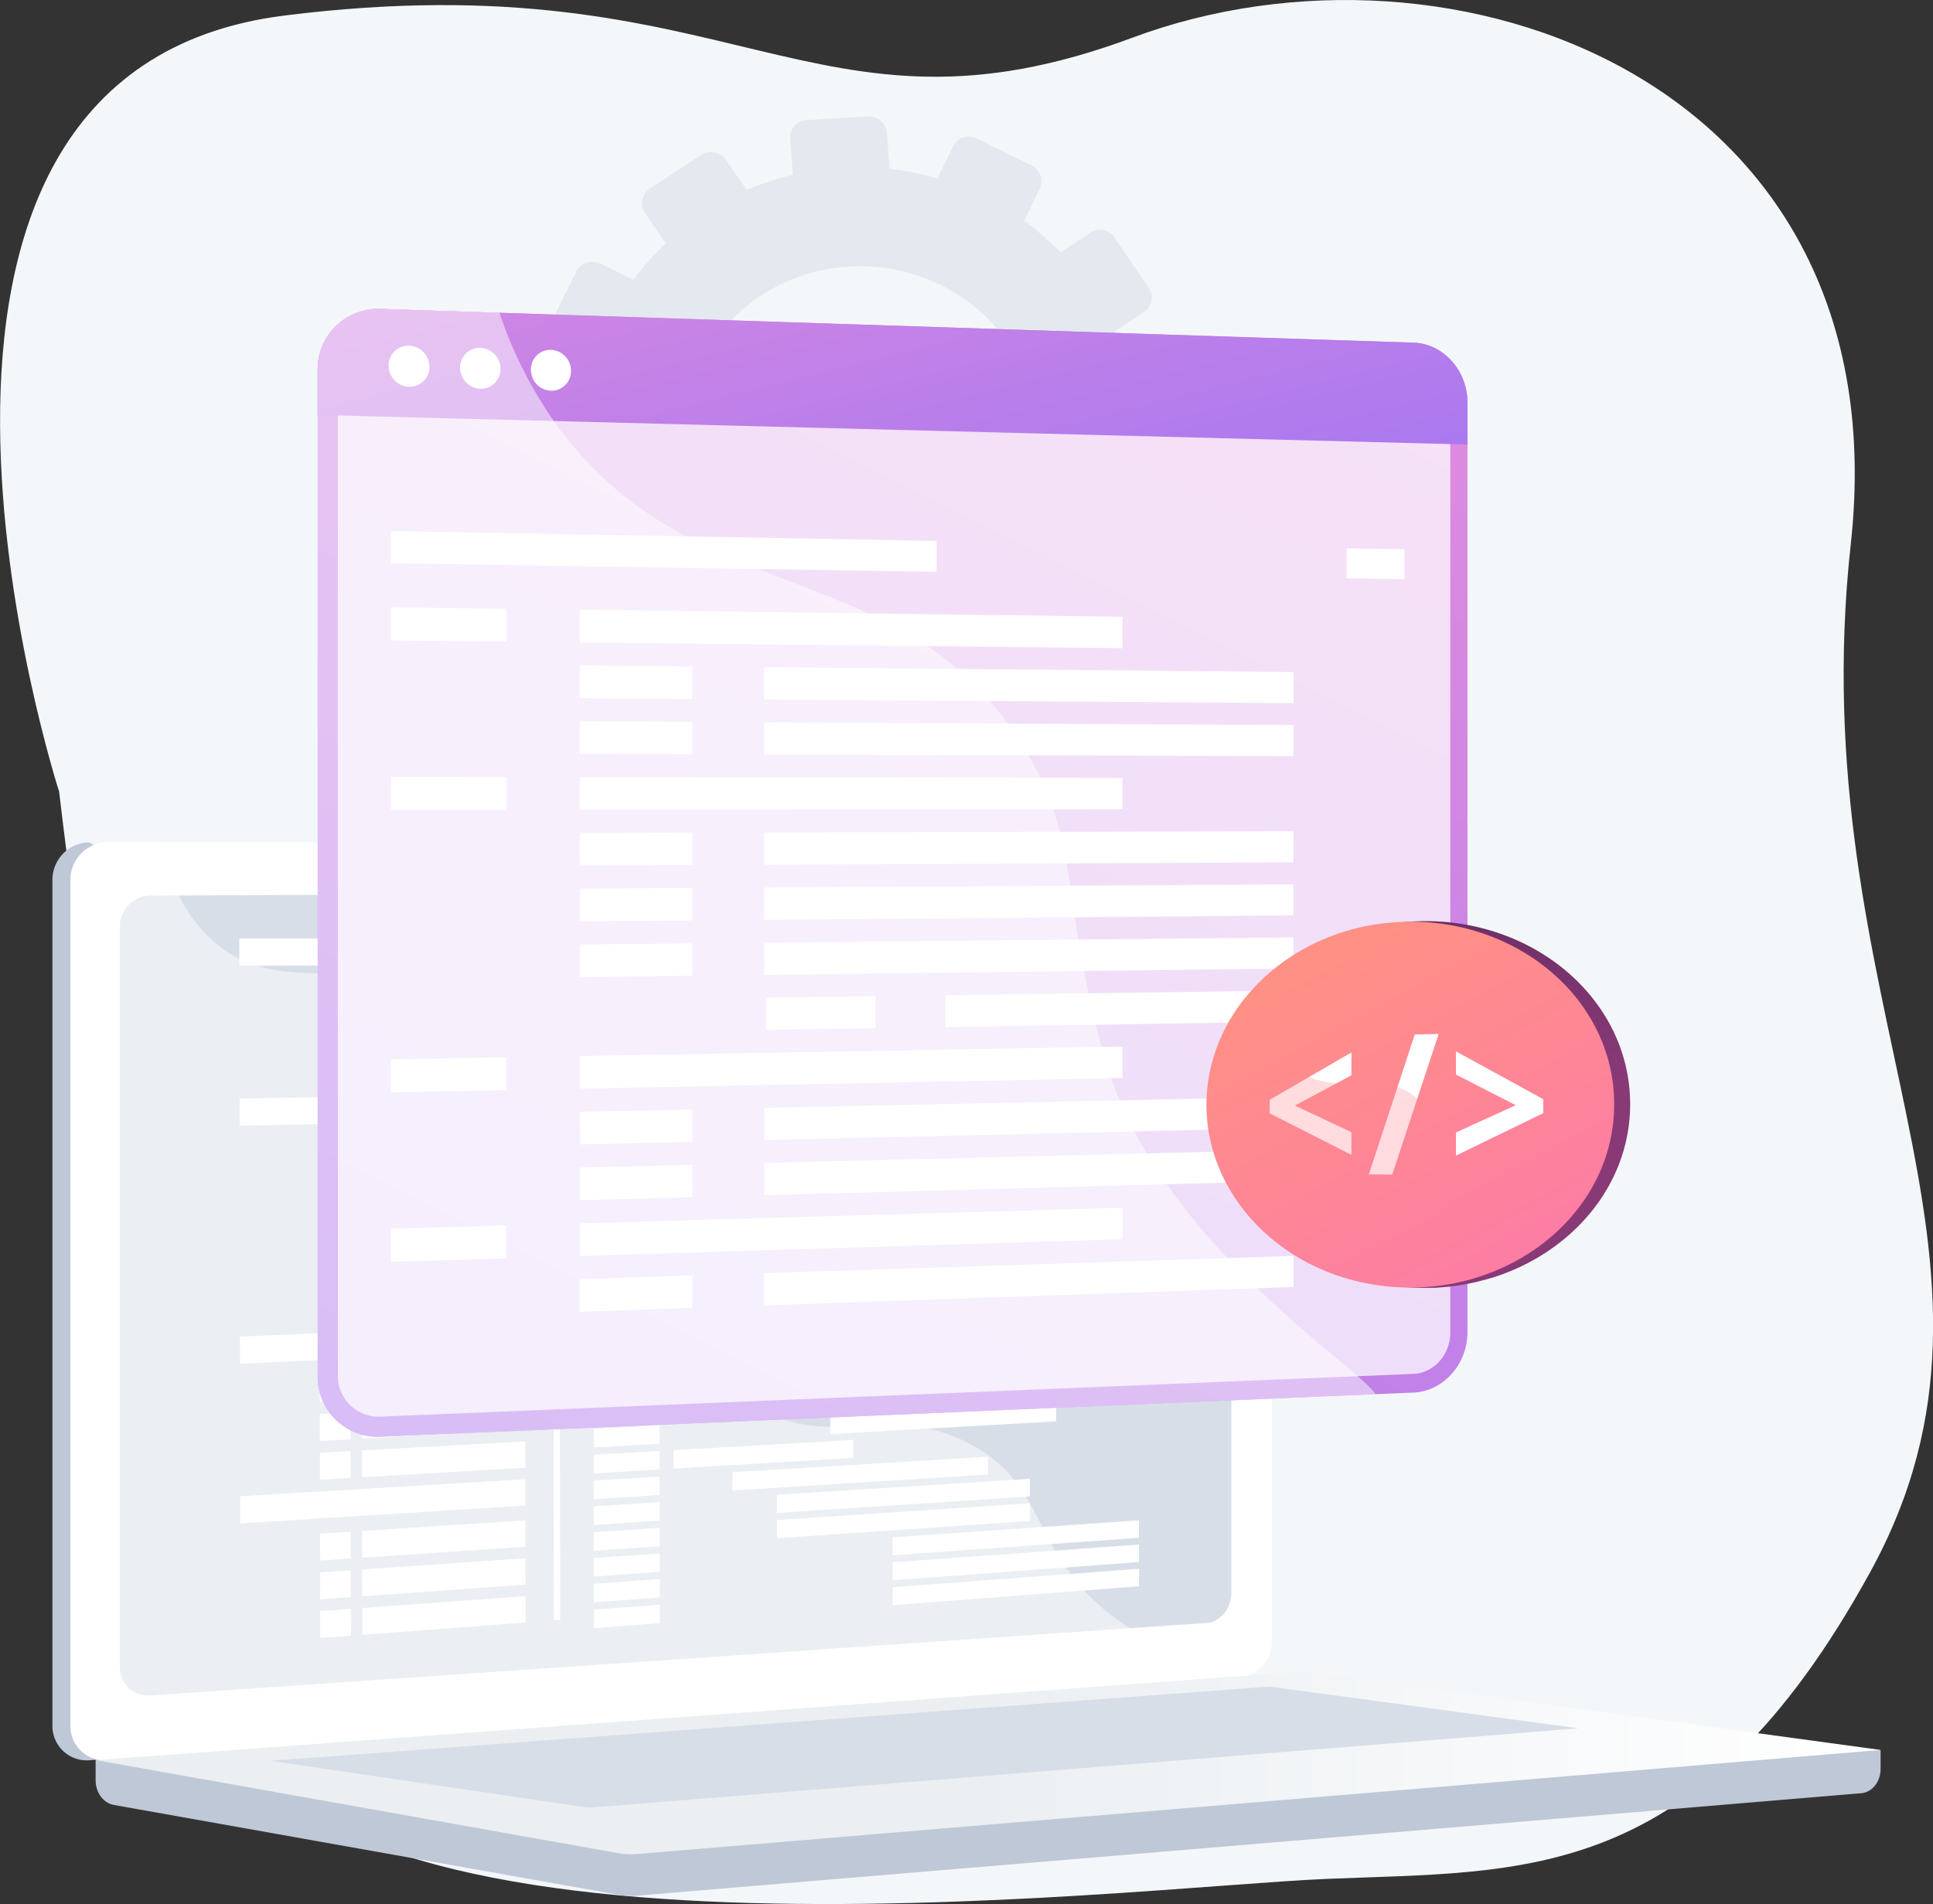 <svg xmlns="http://www.w3.org/2000/svg" xmlns:xlink="http://www.w3.org/1999/xlink" viewBox="0 0 457.71 450.93"><rect x="0" y="0" width="457.71" height="450.93" fill="#333333" stroke="none"/><defs><style>.cls-1{isolation:isolate;}.cls-2{fill:#f4f7fa;}.cls-3,.cls-4{fill:#bfc8d6;}.cls-17,.cls-3{opacity:0.3;mix-blend-mode:multiply;}.cls-12,.cls-5,.cls-8,.cls-9{fill:#fff;}.cls-6{fill:#d8dee8;}.cls-12,.cls-14,.cls-7,.cls-8,.cls-9{mix-blend-mode:soft-light;}.cls-9{opacity:0.48;}.cls-10{fill:url(#linear-gradient);}.cls-11{fill:url(#linear-gradient-2);}.cls-12{opacity:0.74;}.cls-13{fill:url(#linear-gradient-3);}.cls-14{opacity:0.5;}.cls-15{fill:url(#linear-gradient-4);}.cls-16{fill:url(#linear-gradient-5);}.cls-18{fill:url(#linear-gradient-6);}</style><linearGradient id="linear-gradient" x1="22.64" y1="417.57" x2="445.3" y2="417.57" gradientUnits="userSpaceOnUse"><stop offset="0.49" stop-color="#ebeff2"></stop><stop offset="1" stop-color="#fff"></stop></linearGradient><linearGradient id="linear-gradient-2" x1="302.63" y1="18.99" x2="37.56" y2="549.14" gradientUnits="userSpaceOnUse"><stop offset="0" stop-color="#e38ddd"></stop><stop offset="1" stop-color="#9571f6"></stop></linearGradient><linearGradient id="linear-gradient-3" x1="187.99" y1="2.43" x2="234.04" y2="186.66" xlink:href="#linear-gradient-2"></linearGradient><linearGradient id="linear-gradient-4" x1="273.07" y1="132.34" x2="344.67" y2="276.03" gradientUnits="userSpaceOnUse"><stop offset="0" stop-color="#311944"></stop><stop offset="1" stop-color="#893976"></stop></linearGradient><linearGradient id="linear-gradient-5" x1="315.17" y1="226.72" x2="384.72" y2="355.7" gradientUnits="userSpaceOnUse"><stop offset="0" stop-color="#ff9085"></stop><stop offset="1" stop-color="#fb6fbb"></stop></linearGradient><linearGradient id="linear-gradient-6" x1="296.08" y1="235.29" x2="363.64" y2="370.87" xlink:href="#linear-gradient-5"></linearGradient></defs><g class="cls-1"><g id="Livello_2" data-name="Livello 2"><g id="Livello_4" data-name="Livello 4"><path class="cls-2" d="M438.24,128.85C450.31,19,343.76-19.24,268.22,8.9,192.08,37.27,174.42-9.75,67.35,3.68-41.07,17.29,14,187.48,14,187.48s17.25,148,37.69,216.21C72,471.54,266.57,447,313.9,445c47.07-2,88,1.88,128.91-72.62S426.22,238.39,438.24,128.85Z"></path><path class="cls-3" d="M276.11,88.69l-8.34.56A65.37,65.37,0,0,0,264,78.51l6.92-4.65A4.1,4.1,0,0,0,272,68.14l-8.08-11.88a4.17,4.17,0,0,0-5.76-1.15l-7,4.68a67.09,67.09,0,0,0-8.65-7.48l3.7-7.59a4.17,4.17,0,0,0-1.95-5.55l-13-6.4a4.15,4.15,0,0,0-5.58,1.86l-3.72,7.62A67.1,67.1,0,0,0,210.67,40L210,31.47a4.26,4.26,0,0,0-4.51-3.9L191,28.43a4.12,4.12,0,0,0-3.9,4.41l.65,8.57A65.86,65.86,0,0,0,176.81,45l-4.9-7.14a4.3,4.3,0,0,0-5.9-1.18l-12.16,8a4.12,4.12,0,0,0-1.12,5.81l4.91,7.14a66.28,66.28,0,0,0-7.63,8.6l-7.86-3.8a4.29,4.29,0,0,0-5.72,1.9l-6.43,13A4.19,4.19,0,0,0,132,83l7.81,3.75A63.66,63.66,0,0,0,137.61,98l-8.65.59a4.22,4.22,0,0,0-4,4.49l1.11,14.5a4.27,4.27,0,0,0,4.6,3.9l8.57-.6a65.64,65.64,0,0,0,3.85,11l-7.05,4.71a4.16,4.16,0,0,0-1.13,5.85l8.33,12a4.33,4.33,0,0,0,5.95,1.1l7-4.7a67.27,67.27,0,0,0,8.93,7.58l-3.65,7.48a4.16,4.16,0,0,0,2,5.6l13.23,6.23a4.29,4.29,0,0,0,5.67-2l3.61-7.41a66.71,66.71,0,0,0,11.54,2.1l.62,8.2a4.18,4.18,0,0,0,4.52,3.83l14.51-1.15a4.2,4.2,0,0,0,3.87-4.48l-.62-8.17a65.49,65.49,0,0,0,11-3.83l4.63,6.73a4.18,4.18,0,0,0,5.81,1.08l11.89-8.11a4.14,4.14,0,0,0,1.09-5.77L250.2,152a65.51,65.51,0,0,0,7.5-8.71l7.42,3.56a4.14,4.14,0,0,0,5.53-1.93l6.2-12.86a4.14,4.14,0,0,0-1.94-5.52L267.47,123a64.08,64.08,0,0,0,2.07-11.21l8.27-.58a4.11,4.11,0,0,0,3.81-4.41l-1.08-14.22A4.17,4.17,0,0,0,276.11,88.69ZM200.92,63.14c23.38-1.49,43.64,16,45.39,39.08a42,42,0,0,1-39,44.91c-23.5,1.75-44.08-15.73-45.85-39A42,42,0,0,1,200.92,63.14Z"></path><path class="cls-4" d="M445.3,414.45,22.64,410.8v10.81c0,2.93,1.84,5.43,4.34,5.87l119.51,21.29a16.68,16.68,0,0,0,4.29.2L440.71,424.7c2.59-.22,4.59-2.72,4.59-5.74Z"></path><path class="cls-4" d="M289.76,397.13,21.12,416.9a8.14,8.14,0,0,1-8.71-8.4v-200a8.89,8.89,0,0,1,8.71-9l9.51,5.47,259.13-5.47c4,0,7.16,3.66,7.16,8.17V388.43C296.92,392.94,293.72,396.84,289.76,397.13Z"></path><path class="cls-5" d="M294,397.13,25.41,416.9a8.14,8.14,0,0,1-8.72-8.4v-200a8.89,8.89,0,0,1,8.72-9H294c4,0,7.17,3.66,7.17,8.17V388.43C301.21,392.94,298,396.84,294,397.13Z"></path><path class="cls-6" d="M285.68,384.38,35.47,401.56a6.68,6.68,0,0,1-7.09-6.9V219.52a7.29,7.29,0,0,1,7.09-7.41L285.68,211c3.26,0,5.9,3,5.9,6.7V377.25C291.58,381,288.94,384.15,285.68,384.38Z"></path><g class="cls-7"><polygon class="cls-8" points="124.21 228.55 56.68 228.72 56.67 222.28 124.2 222.31 124.21 228.55"></polygon><polygon class="cls-8" points="156 226.68 140.41 226.71 140.4 222.31 156 222.32 156 226.68"></polygon><polygon class="cls-8" points="156.01 232.75 140.42 232.82 140.41 228.42 156.01 228.38 156.01 232.75"></polygon><polygon class="cls-5" points="233.75 232.39 173.23 232.67 173.23 228.34 233.74 228.18 233.75 232.39"></polygon><polygon class="cls-5" points="243.68 238.16 183.77 238.61 183.76 234.3 243.68 233.97 243.68 238.16"></polygon><polygon class="cls-5" points="243.69 243.97 183.78 244.59 183.77 240.28 243.69 239.78 243.69 243.97"></polygon><polygon class="cls-8" points="243.7 249.78 183.79 250.58 183.78 246.27 243.69 245.6 243.7 249.78"></polygon><polygon class="cls-8" points="156.02 238.82 140.43 238.93 140.42 234.53 156.02 234.45 156.02 238.82"></polygon><polygon class="cls-8" points="156.03 244.88 140.44 245.04 140.43 240.65 156.03 240.52 156.03 244.88"></polygon><polygon class="cls-8" points="156.04 250.95 140.44 251.16 140.44 246.76 156.04 246.58 156.04 250.95"></polygon><polygon class="cls-8" points="156.05 257.01 140.45 257.27 140.45 252.87 156.04 252.65 156.05 257.01"></polygon><polygon class="cls-8" points="197.85 256.34 159.46 256.96 159.45 252.6 197.84 252.06 197.85 256.34"></polygon><polygon class="cls-8" points="156.06 263.08 140.46 263.38 140.46 258.98 156.06 258.71 156.06 263.08"></polygon><polygon class="cls-8" points="156.07 269.15 140.47 269.49 140.47 265.09 156.06 264.78 156.07 269.15"></polygon><polygon class="cls-8" points="156.08 275.21 140.48 275.6 140.47 271.2 156.07 270.85 156.08 275.21"></polygon><polygon class="cls-5" points="215.85 261.94 173.28 262.75 173.27 258.42 215.84 257.7 215.85 261.94"></polygon><polygon class="cls-8" points="237.97 267.35 183.81 268.54 183.81 264.23 237.97 263.15 237.97 267.35"></polygon><polygon class="cls-8" points="237.98 273.18 183.82 274.52 183.82 270.21 237.98 268.98 237.98 273.18"></polygon><polygon class="cls-8" points="156.09 281.28 140.49 281.71 140.49 277.31 156.08 276.91 156.09 281.28"></polygon><polygon class="cls-8" points="156.1 287.35 140.5 287.82 140.49 283.43 156.09 282.98 156.1 287.35"></polygon><polygon class="cls-8" points="156.11 293.41 140.51 293.94 140.5 289.54 156.1 289.05 156.11 293.41"></polygon><polygon class="cls-8" points="156.12 299.48 140.52 300.05 140.51 295.65 156.11 295.11 156.12 299.48"></polygon><polygon class="cls-8" points="156.13 305.54 140.53 306.16 140.52 301.76 156.12 301.18 156.13 305.54"></polygon><polygon class="cls-8" points="156.14 311.61 140.54 312.27 140.53 307.87 156.13 307.24 156.14 311.61"></polygon><polygon class="cls-8" points="156.15 317.68 140.55 318.38 140.54 313.98 156.14 313.31 156.15 317.68"></polygon><polygon class="cls-8" points="156.16 323.74 140.56 324.49 140.55 320.09 156.15 319.38 156.16 323.74"></polygon><polygon class="cls-8" points="156.16 329.81 140.57 330.6 140.56 326.2 156.16 325.44 156.16 329.81"></polygon><polygon class="cls-8" points="156.17 335.88 140.58 336.71 140.57 332.32 156.17 331.51 156.17 335.88"></polygon><polygon class="cls-8" points="156.18 341.94 140.59 342.82 140.58 338.43 156.18 337.57 156.18 341.94"></polygon><polygon class="cls-8" points="156.19 348.01 140.59 348.94 140.59 344.54 156.19 343.64 156.19 348.01"></polygon><polygon class="cls-8" points="156.2 354.07 140.6 355.05 140.6 350.65 156.19 349.71 156.2 354.07"></polygon><polygon class="cls-8" points="156.21 360.14 140.61 361.16 140.61 356.76 156.21 355.77 156.21 360.14"></polygon><polygon class="cls-8" points="156.22 366.21 140.62 367.27 140.62 362.87 156.21 361.84 156.22 366.21"></polygon><polygon class="cls-8" points="156.23 372.27 140.63 373.38 140.63 368.98 156.22 367.91 156.23 372.27"></polygon><polygon class="cls-8" points="156.24 378.34 140.64 379.49 140.64 375.1 156.23 373.97 156.24 378.34"></polygon><polygon class="cls-8" points="156.25 384.4 140.65 385.6 140.65 381.21 156.24 380.04 156.25 384.4"></polygon><polygon class="cls-5" points="201.84 226.6 159.3 226.68 159.3 222.32 201.84 222.33 201.84 226.6"></polygon><polygon class="cls-8" points="233.93 349.22 173.42 353 173.41 348.67 233.92 345.01 233.93 349.22"></polygon><polygon class="cls-5" points="243.86 354.41 183.95 358.33 183.95 354.02 243.86 350.23 243.86 354.41"></polygon><polygon class="cls-5" points="243.87 360.22 183.96 364.31 183.96 360 243.87 356.04 243.87 360.22"></polygon><polygon class="cls-5" points="269.7 364.2 211.34 368.35 211.33 364.1 269.69 360.07 269.7 364.2"></polygon><polygon class="cls-8" points="269.7 369.94 211.35 374.26 211.34 370.01 269.7 365.81 269.7 369.94"></polygon><polygon class="cls-8" points="269.71 375.68 211.36 380.17 211.35 375.91 269.71 371.55 269.71 375.68"></polygon><polygon class="cls-5" points="202.03 345.28 159.49 347.81 159.48 343.45 202.02 341.01 202.03 345.28"></polygon><polygon class="cls-5" points="233.83 284.96 173.32 286.82 173.31 282.49 233.82 280.76 233.83 284.96"></polygon><polygon class="cls-8" points="243.76 290.47 183.85 292.48 183.84 288.17 243.76 286.29 243.76 290.47"></polygon><polygon class="cls-5" points="243.77 296.28 183.86 298.47 183.85 294.16 243.77 292.1 243.77 296.28"></polygon><polygon class="cls-5" points="243.78 302.1 183.87 304.45 183.86 300.14 243.78 297.91 243.78 302.1"></polygon><polygon class="cls-5" points="197.93 309.85 159.54 311.47 159.53 307.11 197.93 305.57 197.93 309.85"></polygon><polygon class="cls-8" points="215.93 314.98 173.36 316.9 173.36 312.57 215.92 310.74 215.93 314.98"></polygon><polygon class="cls-8" points="238.05 319.81 183.9 322.41 183.89 318.1 238.05 315.61 238.05 319.81"></polygon><polygon class="cls-5" points="238.06 325.64 183.91 328.4 183.9 324.09 238.06 321.44 238.06 325.64"></polygon><polygon class="cls-5" points="250.08 330.82 196.57 333.7 196.57 329.42 250.07 326.65 250.08 330.82"></polygon><polygon class="cls-5" points="250.09 336.62 196.58 339.65 196.58 335.37 250.08 332.45 250.09 336.62"></polygon><polygon class="cls-5" points="201.93 280.01 159.39 281.19 159.38 276.83 201.92 275.74 201.93 280.01"></polygon><polygon class="cls-8" points="124.22 238.3 85.57 238.57 85.56 232.22 124.21 232.06 124.22 238.3"></polygon><polygon class="cls-8" points="75.58 238.65 82.86 238.59 82.85 232.23 75.57 232.26 75.58 238.65"></polygon><polygon class="cls-8" points="124.24 247.27 85.59 247.71 85.58 241.35 124.23 241.03 124.24 247.27"></polygon><polygon class="cls-8" points="75.59 247.82 82.87 247.74 82.86 241.38 75.58 241.44 75.59 247.82"></polygon><polygon class="cls-8" points="124.25 256.24 85.6 256.84 85.59 250.49 124.24 250 124.25 256.24"></polygon><polygon class="cls-8" points="75.61 257 82.89 256.88 82.88 250.52 75.6 250.62 75.61 257"></polygon><polygon class="cls-8" points="124.35 319.91 56.83 322.98 56.82 316.55 124.34 313.67 124.35 319.91"></polygon><polygon class="cls-8" points="124.36 329.66 85.72 331.6 85.71 325.24 124.36 323.42 124.36 329.66"></polygon><polygon class="cls-8" points="75.72 332.1 83 331.73 82.99 325.37 75.71 325.72 75.72 332.1"></polygon><polygon class="cls-8" points="124.38 338.63 85.73 340.73 85.72 334.38 124.37 332.39 124.38 338.63"></polygon><polygon class="cls-8" points="75.74 341.27 83.02 340.88 83 334.52 75.73 334.89 75.74 341.27"></polygon><polygon class="cls-8" points="124.39 347.6 85.75 349.86 85.74 343.51 124.38 341.36 124.39 347.6"></polygon><polygon class="cls-8" points="75.75 350.45 83.03 350.02 83.02 343.66 75.74 344.07 75.75 350.45"></polygon><polygon class="cls-8" points="124.27 265.27 56.74 266.61 56.73 260.17 124.25 259.03 124.27 265.27"></polygon><polygon class="cls-8" points="124.28 275.02 85.63 275.96 85.62 269.61 124.27 268.78 124.28 275.02"></polygon><polygon class="cls-8" points="75.64 276.21 82.92 276.03 82.91 269.67 75.63 269.82 75.64 276.21"></polygon><polygon class="cls-8" points="124.29 283.99 85.65 285.1 85.64 278.74 124.28 277.75 124.29 283.99"></polygon><polygon class="cls-8" points="75.65 285.38 82.93 285.18 82.92 278.81 75.64 279 75.65 285.38"></polygon><polygon class="cls-8" points="124.32 302.05 85.67 303.48 85.66 297.13 124.31 295.81 124.32 302.05"></polygon><polygon class="cls-8" points="75.68 303.85 82.96 303.58 82.95 297.22 75.67 297.47 75.68 303.85"></polygon><polygon class="cls-8" points="124.34 311.02 85.69 312.62 85.68 306.26 124.33 304.78 124.34 311.02"></polygon><polygon class="cls-8" points="75.69 313.03 82.97 312.73 82.96 306.37 75.68 306.64 75.69 313.03"></polygon><polygon class="cls-8" points="124.31 292.96 85.66 294.23 85.65 287.88 124.3 286.72 124.31 292.96"></polygon><polygon class="cls-8" points="75.66 294.56 82.94 294.32 82.93 287.96 75.65 288.18 75.66 294.56"></polygon><polygon class="cls-8" points="124.41 356.57 56.89 360.81 56.88 354.37 124.4 350.33 124.41 356.57"></polygon><polygon class="cls-8" points="124.42 366.32 85.78 368.92 85.77 362.57 124.41 360.08 124.42 366.32"></polygon><polygon class="cls-8" points="75.78 369.59 83.06 369.1 83.05 362.74 75.77 363.21 75.78 369.59"></polygon><polygon class="cls-8" points="124.44 375.29 85.79 378.06 85.78 371.7 124.42 369.05 124.44 375.29"></polygon><polygon class="cls-8" points="75.79 378.77 83.07 378.25 83.06 371.89 75.78 372.39 75.79 378.77"></polygon><polygon class="cls-8" points="124.45 384.26 85.8 387.19 85.79 380.83 124.44 378.02 124.45 384.26"></polygon><polygon class="cls-8" points="75.81 387.94 83.09 387.39 83.08 381.03 75.8 381.56 75.81 387.94"></polygon><polygon class="cls-8" points="132.65 383.67 131.17 383.78 130.92 222.31 132.4 222.31 132.65 383.67"></polygon></g><path class="cls-5" d="M169.21,204.89a3.1,3.1,0,1,1-3.09-3.36A3.24,3.24,0,0,1,169.21,204.89Z"></path><path class="cls-9" d="M25.41,416.9l267.27-19.67,1.36-.1a7.24,7.24,0,0,0,4.74-2.4c-19.24-1.05-31.18-7.87-38.89-14.93-15.48-14.16-12.79-28.13-29.48-37.44-20.82-11.61-37.18,3.1-53-11.42-9.58-8.8-4.87-15.37-16.66-28.52-13.05-14.57-21.54-9.68-34.66-22.79-16.59-16.58-8.29-29.48-22.58-41.39-17.33-14.44-36-1.07-52.51-14.93-7.12-6-11-14.66-13.06-23.89H25.41a8.89,8.89,0,0,0-8.72,9v200A8.14,8.14,0,0,0,25.41,416.9Z"></path><path class="cls-10" d="M306.7,396,22.64,416.85l123.85,22.06a16.68,16.68,0,0,0,4.29.2L445.3,414.45,311.22,396.17A22,22,0,0,0,306.7,396Z"></path><polygon class="cls-6" points="64.09 417.02 300.58 399.44 373.77 409.33 139.32 428.14 64.09 417.02"></polygon><path class="cls-11" d="M334.69,81.15l-244.59-8A14.34,14.34,0,0,0,75.22,87.56V326A14.18,14.18,0,0,0,90.1,340.26l244.59-10.45c7.08-.3,12.79-6.72,12.79-14.34V95.36C347.48,87.74,341.77,81.38,334.69,81.15Z"></path><path class="cls-12" d="M90.1,335.51A9.65,9.65,0,0,1,80,325.77V87.7A9.76,9.76,0,0,1,90.1,77.86l244.59,7.71c4.82.15,8.72,4.48,8.72,9.68V315.63c0,5.19-3.9,9.56-8.72,9.76Z"></path><path class="cls-13" d="M334.69,81.15l-244.59-8A14.34,14.34,0,0,0,75.22,87.56V98.28l272.26,7v-9.9C347.48,87.74,341.77,81.38,334.69,81.15Z"></path><path class="cls-5" d="M101.68,86.88a4.68,4.68,0,0,1-4.83,4.72,5,5,0,0,1-4.83-5,4.67,4.67,0,0,1,4.83-4.72A5,5,0,0,1,101.68,86.88Z"></path><path class="cls-5" d="M118.52,87.37a4.65,4.65,0,0,1-4.78,4.7,5,5,0,0,1-4.79-5,4.64,4.64,0,0,1,4.79-4.69A5,5,0,0,1,118.52,87.37Z"></path><path class="cls-5" d="M135.2,87.86a4.61,4.61,0,0,1-4.74,4.67,4.94,4.94,0,0,1-4.74-5,4.6,4.6,0,0,1,4.74-4.67A4.94,4.94,0,0,1,135.2,87.86Z"></path><polygon class="cls-5" points="221.76 128.11 92.56 125.78 92.56 133.38 221.76 135.43 221.76 128.11"></polygon><polygon class="cls-5" points="318.88 129.85 318.88 136.96 332.55 137.18 332.55 130.1 318.88 129.85"></polygon><g class="cls-7"><polygon class="cls-5" points="119.88 151.96 92.56 151.67 92.56 143.84 119.88 144.19 119.88 151.96"></polygon><polygon class="cls-5" points="265.79 153.52 137.31 152.15 137.31 144.41 265.79 146.07 265.79 153.52"></polygon><polygon class="cls-5" points="163.94 165.54 137.31 165.36 137.31 157.63 163.94 157.87 163.94 165.54"></polygon><polygon class="cls-5" points="306.28 166.52 180.94 165.66 180.94 158.02 306.28 159.16 306.28 166.52"></polygon><polygon class="cls-5" points="163.94 178.65 137.31 178.57 137.31 170.84 163.94 170.98 163.94 178.65"></polygon><polygon class="cls-5" points="306.28 179.09 180.94 178.7 180.94 171.07 306.28 171.73 306.28 179.09"></polygon><polygon class="cls-5" points="119.88 191.79 92.56 191.81 92.56 183.98 119.88 184.02 119.88 191.79"></polygon><polygon class="cls-5" points="265.79 191.69 137.31 191.78 137.31 184.05 265.79 184.24 265.79 191.69"></polygon><polygon class="cls-5" points="163.94 204.87 137.31 204.99 137.31 197.26 163.94 197.2 163.94 204.87"></polygon><polygon class="cls-5" points="306.28 204.23 180.94 204.79 180.94 197.16 306.28 196.87 306.28 204.23"></polygon><polygon class="cls-5" points="163.94 217.98 137.31 218.2 137.31 210.47 163.94 210.31 163.94 217.98"></polygon><polygon class="cls-5" points="306.28 216.8 180.94 217.84 180.94 210.2 306.28 209.44 306.28 216.8"></polygon><polygon class="cls-5" points="163.94 231.09 137.31 231.41 137.31 223.68 163.94 223.42 163.94 231.09"></polygon><polygon class="cls-5" points="306.28 229.37 180.94 230.88 180.94 223.25 306.28 222.01 306.28 229.37"></polygon><polygon class="cls-5" points="207.32 243.51 181.35 243.92 181.35 236.29 207.32 235.93 207.32 243.51"></polygon><polygon class="cls-5" points="325.73 241.63 223.9 243.25 223.9 235.71 325.73 234.32 325.73 241.63"></polygon><polygon class="cls-5" points="119.88 258.18 92.56 258.71 92.56 250.88 119.88 250.4 119.88 258.18"></polygon><polygon class="cls-5" points="265.79 255.31 137.31 257.83 137.31 250.1 265.79 247.86 265.79 255.31"></polygon><polygon class="cls-5" points="163.94 270.42 137.31 271.04 137.31 263.31 163.94 262.75 163.94 270.42"></polygon><polygon class="cls-5" points="306.28 267.08 180.94 270.02 180.94 262.38 306.28 259.73 306.28 267.08"></polygon><polygon class="cls-5" points="163.94 283.53 137.31 284.25 137.31 276.52 163.94 275.86 163.94 283.53"></polygon><polygon class="cls-5" points="306.28 279.65 180.94 283.07 180.94 275.43 306.28 272.3 306.28 279.65"></polygon><polygon class="cls-5" points="119.88 298.01 92.56 298.85 92.56 291.02 119.88 290.23 119.88 298.01"></polygon><polygon class="cls-5" points="265.79 293.48 137.31 297.47 137.31 289.73 265.79 286.03 265.79 293.48"></polygon><polygon class="cls-5" points="163.94 309.75 137.31 310.68 137.31 302.94 163.94 302.07 163.94 309.75"></polygon><polygon class="cls-5" points="306.28 304.8 180.94 309.16 180.94 301.52 306.28 297.44 306.28 304.8"></polygon></g><g class="cls-14"><path class="cls-5" d="M239.62,172.79c-28.57-41.57-78-28.34-109.3-74.27A100.39,100.39,0,0,1,118.23,74L90.1,73.11A14.34,14.34,0,0,0,75.22,87.56V326A14.18,14.18,0,0,0,90.1,340.26L325.73,330.2c-5.39-7.79-52.41-36.63-64.55-80.9C250.07,208.81,256.85,197.87,239.62,172.79Z"></path></g><path class="cls-15" d="M386,261.52c0-24.83-22.91-44.21-50.18-43.33-15.54.51-29.06,7.51-37.49,17.85h0l-.15.2-.43.54c-.26.34-.52.67-.77,1l-.44.61c-.24.34-.47.68-.7,1l-.4.59-.74,1.21-.27.44c-.32.56-.63,1.11-.92,1.68l-.23.45c-.21.43-.42.85-.62,1.29-.1.21-.19.42-.28.63-.17.38-.34.77-.49,1.16l-.27.67c-.15.4-.3.8-.44,1.2l-.21.63c-.17.51-.33,1-.47,1.53,0,.11-.07.21-.1.32-.17.62-.32,1.24-.46,1.87l-.12.56c-.09.45-.18.9-.26,1.36,0,.23-.07.47-.11.7-.07.42-.12.85-.17,1.27l-.09.72c0,.45-.08.9-.11,1.35,0,.21,0,.42,0,.63,0,.66-.05,1.33-.05,2,0,15.93,9.65,30,24.11,37.51,1.33.69,2.71,1.33,4.12,1.91.7.29,1.42.56,2.14.82A53.26,53.26,0,0,0,335.79,305h0c.8,0,1.6,0,2.39,0l.8,0c.53,0,1.06,0,1.58-.06l.95-.07,1.4-.12,1-.12,1.31-.17,1-.17,1.26-.22c.35-.06.7-.14,1-.21s.81-.18,1.22-.27l1-.26L352,303l1-.3.38-.1h0C372.26,296.69,386,280.66,386,261.52Z"></path><path class="cls-16" d="M382.22,261.52c0,24.77-22.79,44.18-49.93,43.39-26.13-.77-46.61-20.11-46.61-43.23s20.48-42.52,46.61-43.37C359.43,217.42,382.22,236.76,382.22,261.52Z"></path><path class="cls-5" d="M320,273.52l-19.37-9.86v-3.18L320,249.26v5.41l-13.4,7.16,13.4,6.31Z"></path><path class="cls-5" d="M340.66,244.88l-11,33.31-5.54-.06L335,245Z"></path><path class="cls-5" d="M344.75,268.21l14.17-6.46-14.17-7.25V249l20.66,11.32v3.32l-20.66,10.05Z"></path><g class="cls-17"><path class="cls-18" d="M344.09,294.13c-5.89-13,.07-24.95-7.88-33.27s-18.24-.54-29.1-7.23c-4.15-2.55-8.74-7.44-12.13-17.53a40.33,40.33,0,0,0-9.3,25.58c0,23.12,20.48,42.46,46.61,43.23a53.25,53.25,0,0,0,17.52-2.4A29.86,29.86,0,0,1,344.09,294.13Z"></path></g></g></g></g></svg>